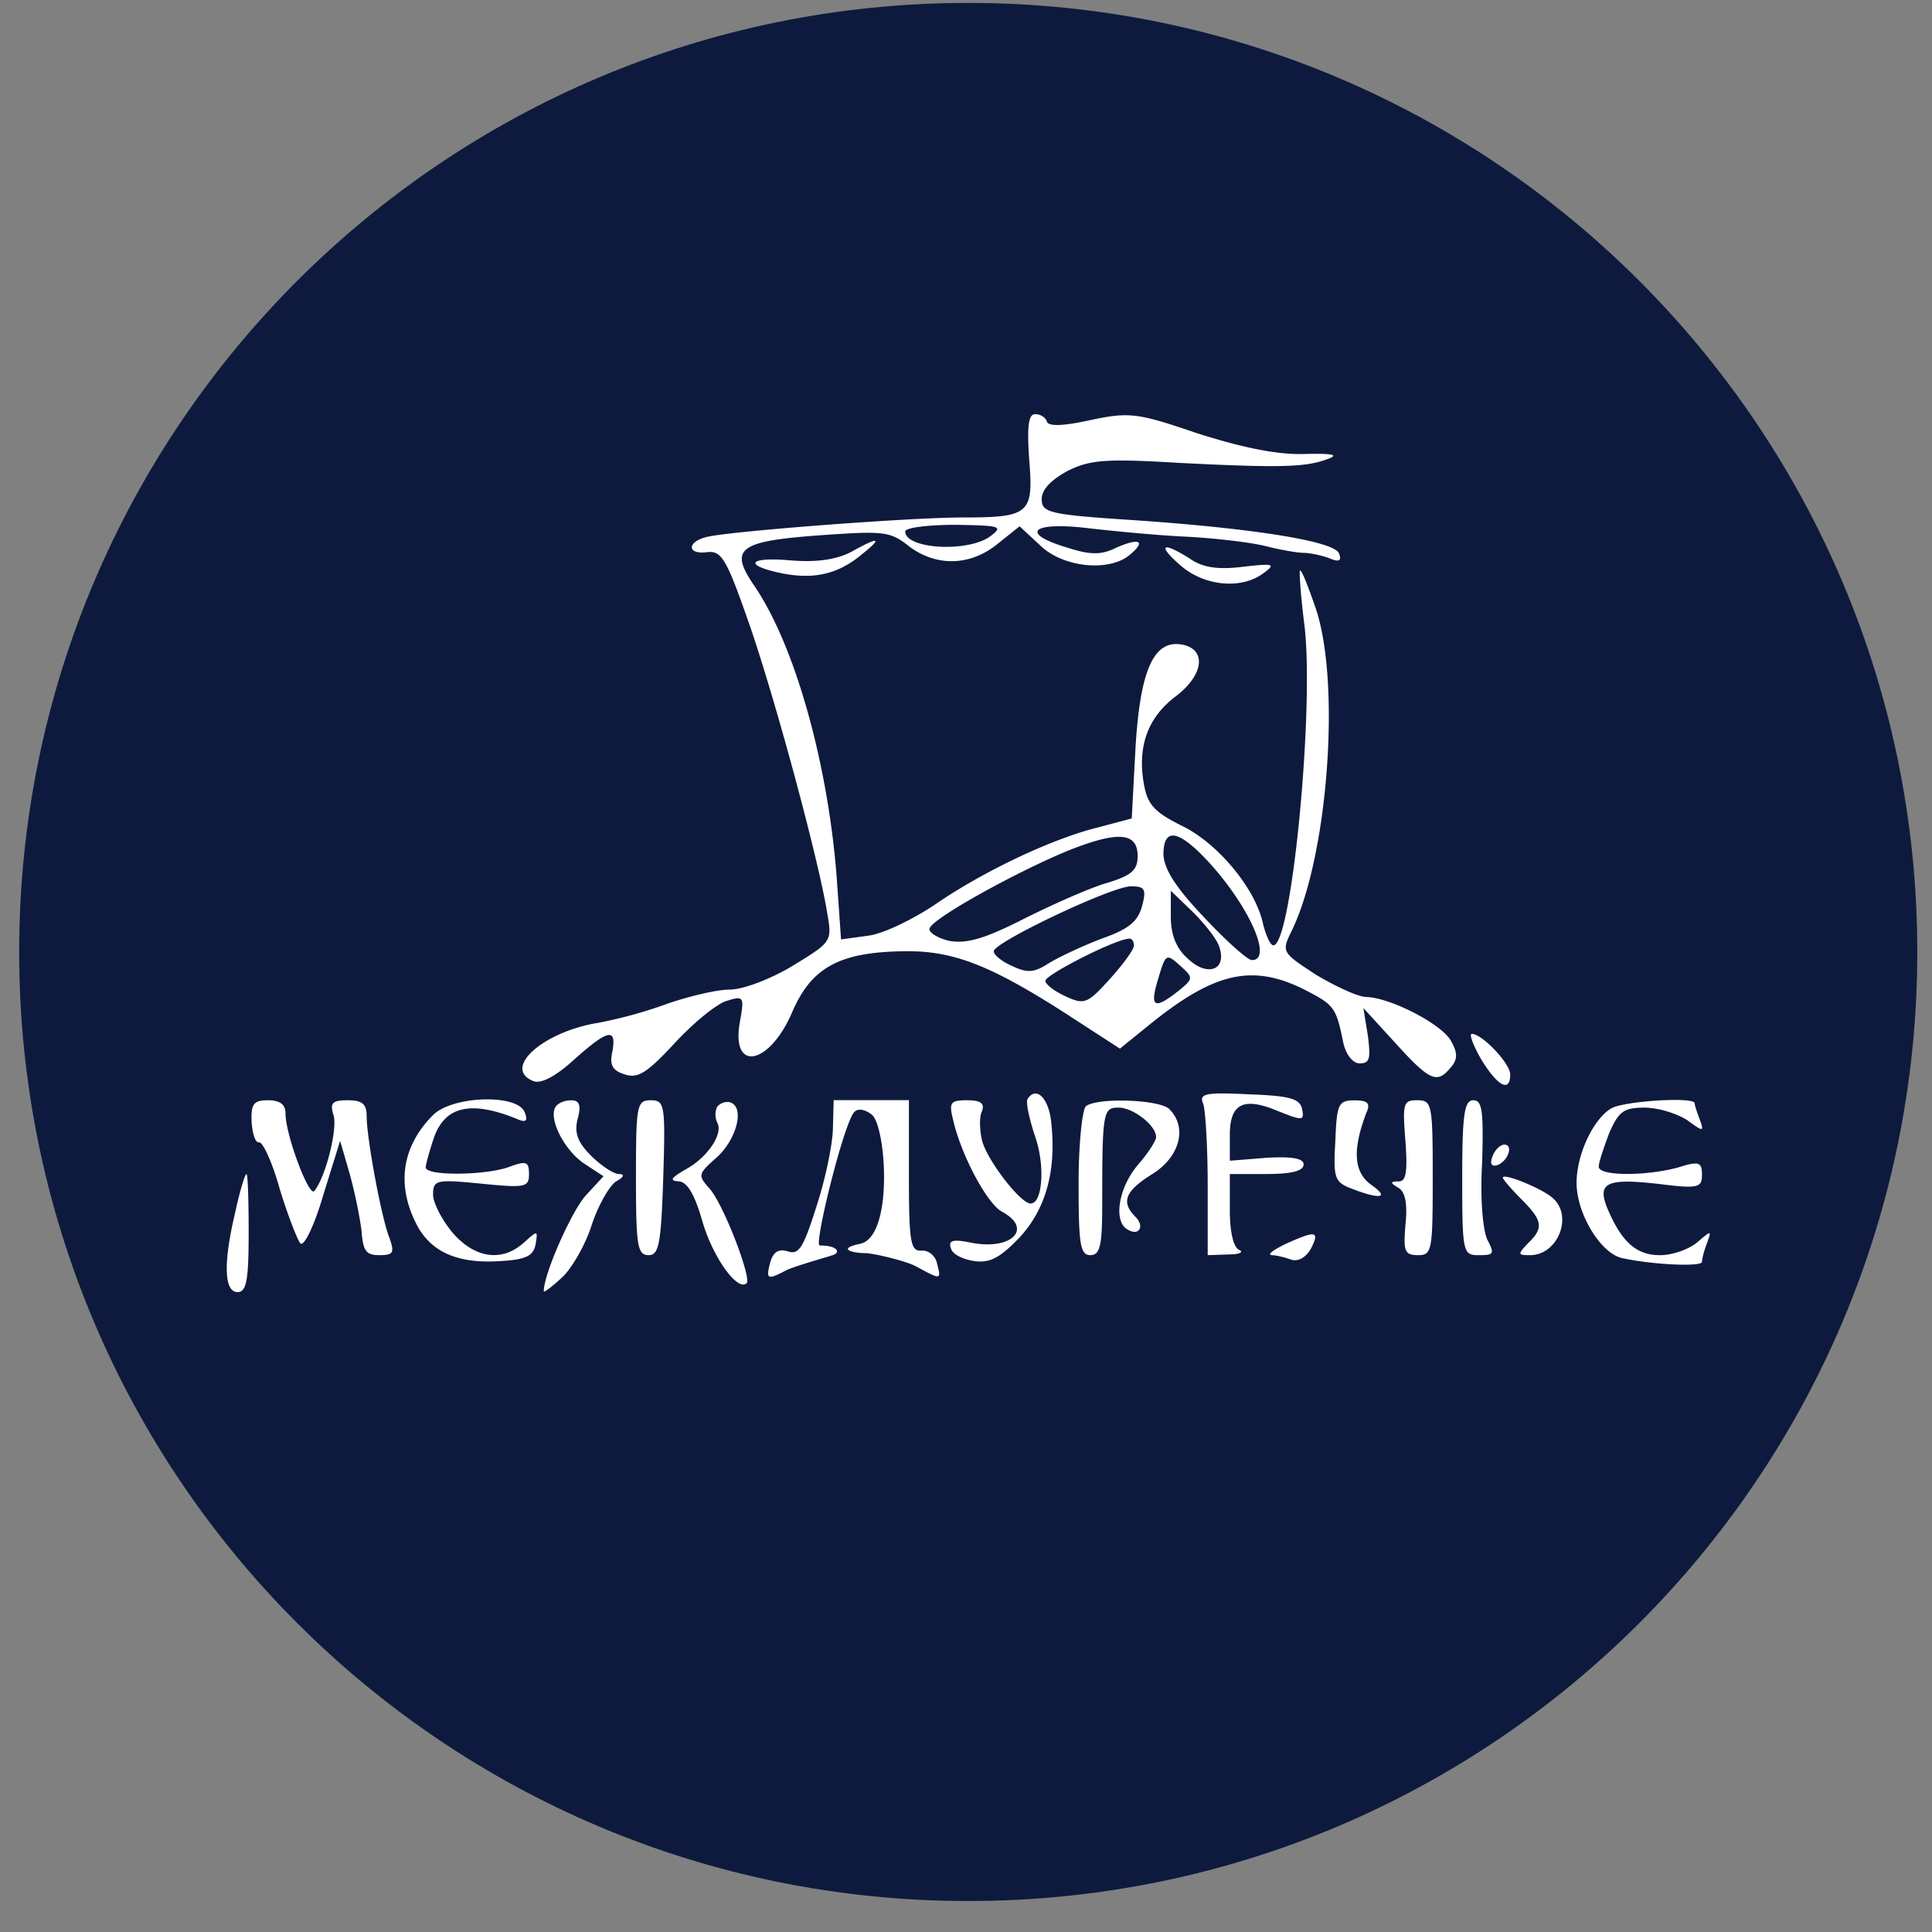 <svg xmlns="http://www.w3.org/2000/svg" width="57" height="57" fill="none" viewBox="0 0 57 57"><rect x="0" y="0" width="57" height="57" fill="#808080" stroke="none"/><g clip-path="url(#a)"><path fill="#0e1a3d" d="M56.566 28.086c0-15.464-12.536-28-28-28s-28 12.536-28 28 12.536 28 28 28 28-12.536 28-28"/><path fill="#fff" d="M30.364 13.547c.13 1.61.022 1.72-1.959 1.72-1.545 0-6.682.391-7.509.565-.631.13-.653.544-.022.457.414-.043.566.218 1.197 2.025.74 2.09 2.068 6.986 2.33 8.597.152.87.152.87-1.024 1.589-.653.392-1.458.696-1.85.696-.37 0-1.197.196-1.828.414a13.4 13.4 0 0 1-2.046.566c-1.633.261-2.851 1.35-1.915 1.72.217.086.652-.131 1.197-.632 1-.892 1.262-.957 1.132-.24-.088.392 0 .567.37.675.391.131.674-.065 1.48-.936.566-.609 1.262-1.175 1.545-1.24.479-.152.5-.109.37.61-.283 1.523.87 1.305 1.545-.284.566-1.306 1.393-1.763 3.309-1.784 1.436-.022 2.546.413 4.81 1.871l1.545 1.002.914-.74c1.894-1.524 3.004-1.763 4.528-1.002.892.457.936.523 1.153 1.59.087.348.283.587.479.587.305 0 .326-.152.24-.827l-.131-.805.936 1.023c1.023 1.131 1.24 1.218 1.632.74.218-.24.218-.436.022-.784-.261-.5-1.785-1.284-2.503-1.306-.24 0-.892-.305-1.48-.653-1.001-.653-1.023-.675-.74-1.262 1.088-2.177 1.48-7.379.718-9.577-.218-.631-.413-1.132-.457-1.088-.022.043.022.74.13 1.588.305 2.416-.37 9.468-.913 9.468-.088 0-.218-.282-.305-.63-.218-1.046-1.35-2.395-2.395-2.896-.783-.391-1-.609-1.11-1.175-.217-1.132.087-2.002.915-2.634.87-.652.935-1.436.152-1.545-.805-.109-1.197.805-1.328 3.113l-.108 2.024-.98.261c-1.35.326-3.417 1.306-4.832 2.285-.653.436-1.545.871-1.98.915l-.784.108-.13-1.85c-.262-3.373-1.241-6.856-2.439-8.597-.74-1.088-.457-1.306 2.003-1.48 1.828-.13 2.024-.109 2.568.326.806.61 1.807.588 2.612-.065l.653-.522.61.565c.674.654 2.024.784 2.633.284.5-.414.305-.523-.392-.218-.435.218-.761.218-1.436 0-1.393-.414-1.088-.762.5-.588.74.087 2.068.218 2.96.261.893.044 1.981.174 2.395.283.435.11.936.196 1.11.196s.5.066.74.152c.305.131.392.088.305-.13-.11-.37-2.634-.762-6.269-1.001-2.307-.153-2.503-.218-2.503-.61 0-.283.283-.566.762-.827.653-.326 1.11-.37 3.265-.24 3.003.153 3.765.131 4.396-.108.37-.13.175-.174-.696-.152-.805.021-1.828-.196-3.134-.61-1.785-.61-2.003-.631-3.156-.392-.784.175-1.241.196-1.285.044-.043-.13-.195-.218-.348-.218-.196 0-.24.37-.174 1.328m-1.132 2.264c-.653.5-2.525.391-2.525-.131 0-.109.653-.196 1.48-.196 1.328.022 1.415.044 1.045.327m4.332 9.446c0 .413-.175.566-.871.783-.479.131-1.567.61-2.438 1.045-1.197.61-1.72.762-2.242.675-.37-.087-.63-.261-.587-.37.087-.305 2.699-1.741 4.179-2.33 1.393-.543 1.959-.5 1.959.197m2.133.217c1.197 1.328 1.85 2.852 1.24 2.852-.13 0-.761-.566-1.414-1.263-.828-.87-1.176-1.414-1.198-1.85q0-1.24 1.372.261m-2.003 1.263c-.13.457-.392.675-1.197.958-.566.217-1.262.544-1.545.718-.436.283-.632.305-1.089.087-.304-.13-.544-.327-.544-.435 0-.262 3.483-1.916 4.049-1.916.413 0 .457.087.326.588m2.286 1.219c.217.675-.37.87-.936.326-.349-.305-.501-.718-.501-1.24v-.762l.653.631c.348.348.718.805.784 1.045m-2.525-.066c0 .131-.327.566-.718 1.002-.654.718-.74.762-1.306.5-.327-.152-.588-.348-.588-.457 0-.174 2.046-1.219 2.46-1.24.087-.022.152.087.152.195m1.306 1.35c-.719.566-.85.479-.588-.37.218-.74.24-.74.631-.392.414.37.414.392-.043.762"/><path fill="#fff" d="M25.097 16.292c-.436.218-1.001.305-1.785.24-1.262-.109-1.393.152-.196.392.936.174 1.633 0 2.307-.566.632-.5.523-.544-.326-.066M34.826 16.68c.697.61 1.785.719 2.438.24.392-.283.326-.305-.61-.196-.718.087-1.175.022-1.545-.24-.827-.522-.98-.413-.283.196M43.706 31.264c.48.784.85.98.85.436 0-.327-.828-1.197-1.133-1.197-.087 0 .044.348.283.761M30.32 32.417c-.065.087.044.588.218 1.11.305.871.218 1.981-.13 1.981-.305 0-1.306-1.306-1.437-1.872-.065-.283-.087-.675 0-.849.087-.239-.044-.326-.435-.326-.5 0-.544.065-.414.588.24 1.044 1.001 2.46 1.437 2.699.936.5.283 1.153-.914.914-.545-.11-.675-.066-.588.174.043.174.37.326.696.37.457.065.762-.109 1.328-.697.762-.827 1.088-1.937.936-3.373-.065-.719-.435-1.11-.697-.719M35.5 32.57c.066.195.131 1.283.131 2.415v2.046l.61-.021c.326 0 .457-.066.326-.131-.174-.065-.283-.523-.283-1.175v-1.067h1.089c.718 0 1.088-.087 1.088-.283 0-.174-.327-.24-1.088-.196l-1.089.087v-.761c0-.937.414-1.132 1.437-.697.718.283.762.283.696-.065-.065-.305-.348-.392-1.567-.436-1.306-.065-1.48-.021-1.35.283M7.423 33.092c.022.348.109.63.218.61.109-.023.392.587.61 1.37.239.784.522 1.502.609 1.611.108.109.413-.522.674-1.415l.501-1.61.283.979c.152.544.305 1.306.348 1.676.044.588.13.718.523.718.413 0 .457-.065.304-.5-.24-.588-.675-2.96-.675-3.592 0-.37-.13-.478-.565-.478-.457 0-.523.087-.414.435.13.413-.24 1.85-.566 2.242-.152.196-.849-1.654-.849-2.286 0-.26-.152-.391-.522-.391-.414 0-.5.108-.479.63M12.777 32.897c-.892.892-1.088 2.002-.522 3.156.414.87 1.219 1.24 2.503 1.153.762-.043.98-.152 1.045-.5.065-.414.065-.414-.348-.044-.653.588-1.459.457-2.112-.304-.304-.37-.566-.871-.566-1.11 0-.436.088-.458 1.415-.327 1.306.13 1.415.109 1.415-.283 0-.37-.087-.392-.566-.218-.675.261-2.481.283-2.481.022 0-.087.109-.479.24-.87.326-.936 1.087-1.11 2.437-.566.283.13.348.065.24-.196-.218-.544-2.134-.48-2.7.087M16.39 32.657c-.217.349.262 1.285.85 1.676l.565.37-.522.566c-.414.457-1.24 2.308-1.24 2.83 0 .043.239-.13.543-.414.283-.26.697-.98.871-1.545.196-.588.522-1.154.718-1.284.24-.13.261-.218.087-.218-.152 0-.522-.24-.827-.544-.391-.392-.5-.675-.391-1.088s.043-.544-.196-.544c-.196 0-.392.087-.457.195M18.763 34.746c0 2.002.043 2.285.37 2.285.305 0 .37-.304.435-2.285.066-2.155.044-2.285-.37-2.285-.413 0-.435.152-.435 2.285M21.157 32.655a.56.56 0 0 0 0 .457c.196.327-.283 1.045-.936 1.393-.413.24-.479.327-.217.348.26 0 .479.349.718 1.176.305 1.066 1.045 2.09 1.306 1.828.152-.152-.697-2.372-1.11-2.808-.327-.37-.327-.413.217-.892.588-.522.85-1.48.414-1.632-.13-.044-.305.021-.392.13M24.574 33.263c0 .457-.217 1.502-.478 2.307-.392 1.24-.523 1.459-.85 1.35-.282-.087-.435.021-.522.326-.13.5-.087.523.457.24.196-.11 1.197-.392 1.393-.457.218-.066.168-.284-.391-.284-.18 0 .718-3.634 1.023-3.939.108-.109.304-.087.522.087.413.348.647 3.592-.352 3.803-.72.152-.194.276.154.276.218 0 1.134.209 1.482.383.762.414.762.414.631-.087-.043-.218-.26-.392-.457-.37-.326.022-.37-.261-.37-2.22v-2.22h-2.22zM32.04 32.635c-.109.087-.218 1.11-.218 2.263 0 1.807.044 2.133.349 2.133.282 0 .348-.283.348-1.48 0-2.742.022-2.873.479-2.873.435 0 1.11.523 1.11.87 0 .11-.24.48-.544.828-.566.675-.719 1.654-.305 1.894.348.217.522-.088.24-.37-.436-.436-.305-.762.5-1.263s1.045-1.371.5-1.915c-.282-.283-2.11-.349-2.459-.087M39.397 33.661c-.066 1.11-.022 1.22.5 1.415.85.327 1.11.261.544-.13-.5-.37-.544-1.023-.13-2.112.13-.283.044-.37-.348-.37-.48 0-.523.11-.566 1.197M41.465 33.658c.065.914.021 1.197-.196 1.197-.262 0-.262.043 0 .196.196.13.26.478.196 1.088-.066.783-.022.892.37.892.413 0 .435-.13.435-2.285 0-2.177-.022-2.285-.457-2.285-.414 0-.436.087-.349 1.197M43.14 34.746c0 2.242.022 2.285.501 2.285.435 0 .457-.043.24-.457-.131-.283-.218-1.197-.153-2.285.044-1.524 0-1.828-.261-1.828s-.327.391-.327 2.285M47.537 32.701c-.522.305-1.023 1.35-1.023 2.198 0 .915.718 2.09 1.35 2.22.892.196 2.35.262 2.35.11 0-.088.066-.349.153-.567.13-.37.13-.37-.305 0-.24.196-.718.37-1.088.37-.697 0-1.132-.391-1.546-1.37-.326-.784-.021-.915 1.61-.72 1.067.132 1.176.088 1.176-.282s-.087-.414-.696-.218c-.958.261-2.35.261-2.35-.021 0-.131.151-.566.304-.98.283-.653.435-.762 1.044-.762.414 0 .958.174 1.263.37.479.349.5.349.37-.021-.087-.218-.152-.436-.152-.48 0-.195-2.09-.065-2.46.153M44.033 34.119c-.087.217-.022.304.13.26.327-.108.501-.609.218-.609-.109 0-.283.153-.348.349M6.944 35.749c-.37 1.545-.326 2.372.066 2.372.26 0 .326-.348.326-1.741 0-.958-.022-1.741-.065-1.741s-.196.5-.327 1.11M44.338 34.746c0 .043.239.326.544.631.63.631.674.849.196 1.306-.305.327-.305.348.065.348.827 0 1.284-1.175.653-1.697-.327-.283-1.459-.74-1.459-.588M37.917 36.706c-.349.174-.544.305-.392.326.13 0 .392.066.566.131.218.065.435-.065.587-.326.262-.523.153-.545-.761-.131"/></g><defs><clipPath id="a"><path fill="#fff" d="M.566.086h56v56h-56z"/></clipPath></defs></svg>
